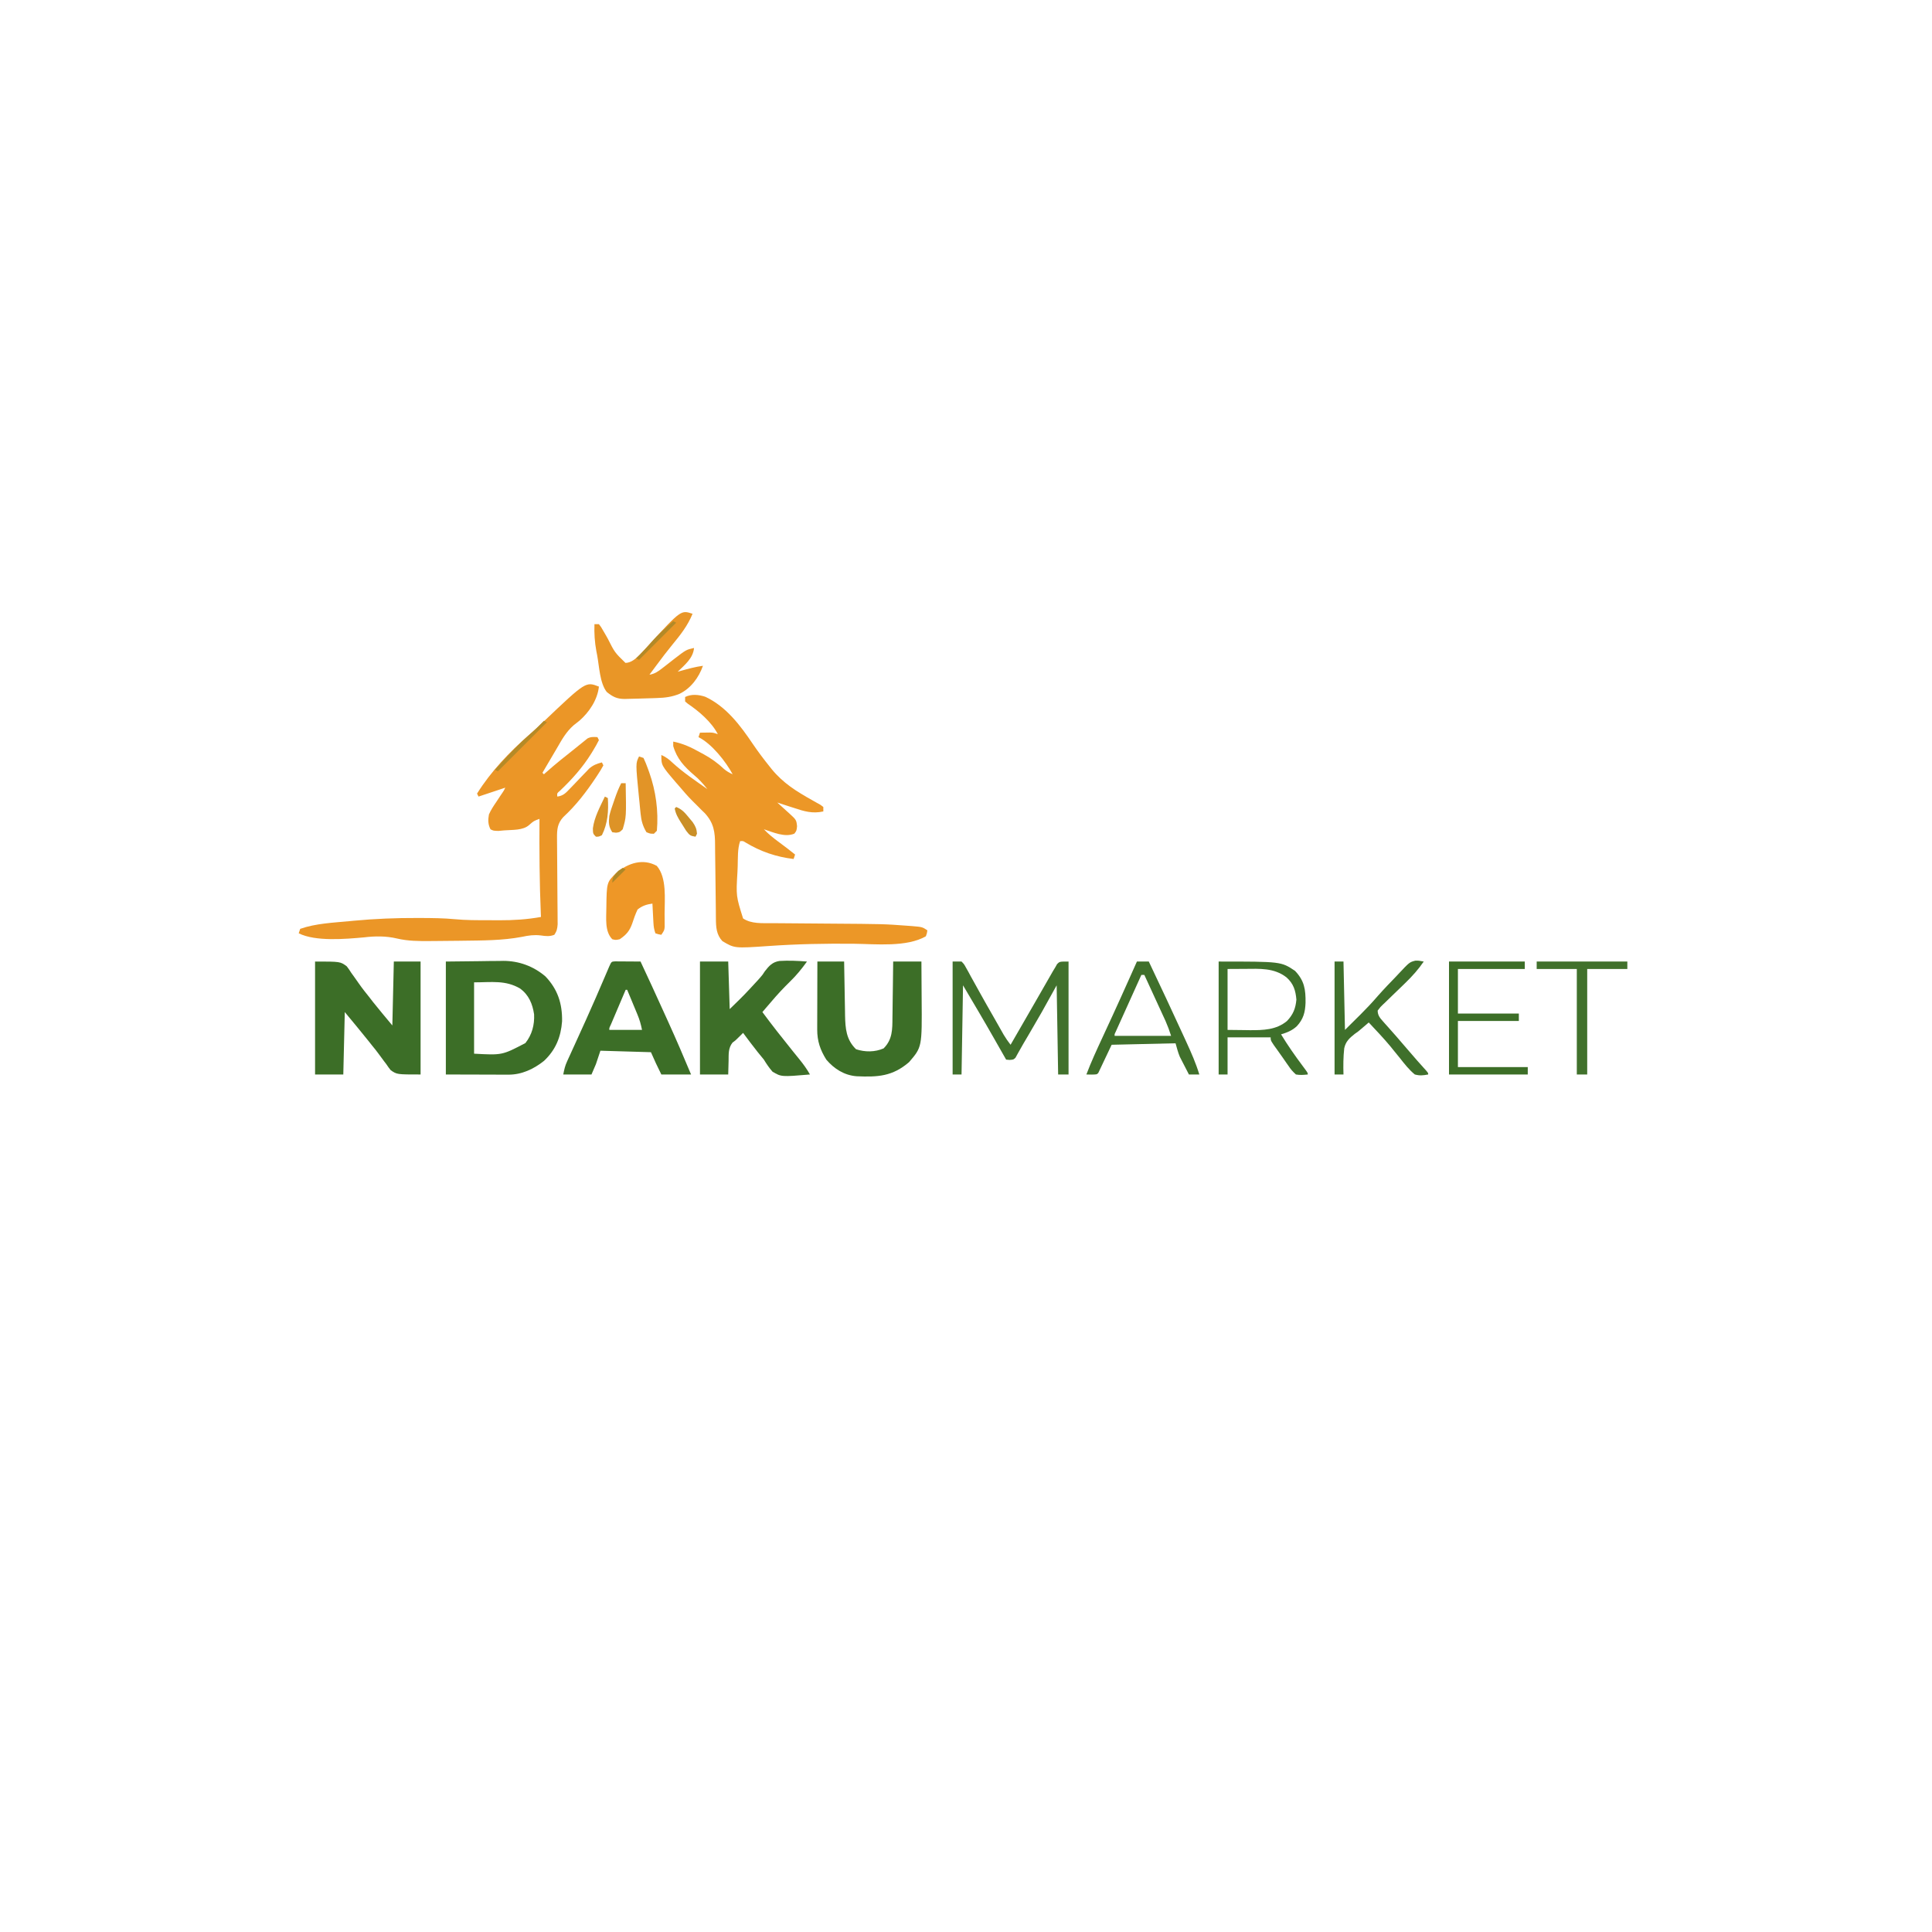<?xml version="1.0" encoding="UTF-8"?>
<svg version="1.1" xmlns="http://www.w3.org/2000/svg" width="1300" height="1300">
<path d="M0 0 C14.055 6.461 23.695 19.327 32.11 31.822 C35.612 36.973 39.316 41.911 43.223 46.762 C43.733 47.404 44.243 48.046 44.768 48.707 C52.48 58.146 61.539 63.781 72.105 69.656 C73.062 70.202 74.018 70.747 75.004 71.309 C75.875 71.793 76.745 72.277 77.643 72.776 C78.267 73.246 78.892 73.715 79.535 74.199 C79.535 75.189 79.535 76.179 79.535 77.199 C72.112 78.832 66.645 77.124 59.535 74.762 C58.474 74.423 57.413 74.085 56.32 73.736 C53.72 72.905 51.126 72.059 48.535 71.199 C49.39 71.97 50.244 72.741 51.125 73.535 C52.241 74.548 53.357 75.561 54.473 76.574 C55.319 77.336 55.319 77.336 56.182 78.113 C61.392 82.856 61.392 82.856 61.848 87.137 C61.535 90.199 61.535 90.199 60.035 92.137 C53.663 94.845 45.766 91.229 39.535 89.199 C42.6 92.433 45.888 95.059 49.473 97.699 C53.22 100.466 56.916 103.267 60.535 106.199 C60.04 107.684 60.04 107.684 59.535 109.199 C47.8 107.783 37.375 104.227 27.242 98.117 C25.565 97.041 25.565 97.041 23.535 97.199 C21.735 102.6 22.101 108.418 21.91 114.074 C21.859 115.335 21.807 116.596 21.754 117.895 C20.795 134.084 20.795 134.084 25.535 149.199 C31.103 152.911 38.213 152.349 44.742 152.373 C45.52 152.379 46.299 152.386 47.101 152.393 C48.782 152.407 50.462 152.419 52.143 152.429 C54.831 152.446 57.518 152.469 60.206 152.494 C67.845 152.564 75.485 152.624 83.125 152.676 C120.274 152.936 120.274 152.936 136.043 154.109 C137.092 154.186 138.142 154.262 139.223 154.341 C146.142 154.937 146.142 154.937 149.535 157.199 C149.285 159.098 149.285 159.098 148.535 161.199 C135.638 168.663 114.78 166.403 100.452 166.236 C81.084 166.02 61.888 166.399 42.57 167.762 C19.78 169.324 19.78 169.324 11.598 164.449 C7.55 160.033 7.285 155.039 7.251 149.251 C7.241 148.25 7.241 148.25 7.23 147.228 C7.216 145.788 7.205 144.347 7.198 142.907 C7.183 140.618 7.152 138.33 7.115 136.042 C7.011 129.538 6.914 123.035 6.883 116.531 C6.863 112.542 6.804 108.555 6.721 104.567 C6.696 103.057 6.686 101.547 6.69 100.037 C6.71 91.144 5.923 84.966 -0.358 78.224 C-1.054 77.556 -1.749 76.888 -2.465 76.199 C-3.18 75.471 -3.895 74.743 -4.632 73.993 C-5.92 72.689 -7.222 71.397 -8.535 70.117 C-11.702 66.97 -14.581 63.604 -17.465 60.199 C-18.234 59.319 -19.004 58.438 -19.797 57.531 C-29.465 46.208 -29.465 46.208 -29.465 39.199 C-26.381 40.578 -24.268 42.178 -21.84 44.512 C-14.612 51.105 -6.443 56.563 1.535 62.199 C-1.253 58.755 -3.9 55.636 -7.34 52.824 C-14.038 47.063 -18.985 41.806 -21.465 33.199 C-21.465 32.209 -21.465 31.219 -21.465 30.199 C-14.76 31.542 -9.411 34.058 -3.465 37.387 C-2.614 37.844 -1.763 38.301 -0.887 38.771 C4.211 41.59 8.515 44.668 12.746 48.677 C14.581 50.238 16.345 51.216 18.535 52.199 C13.812 43.528 4.552 31.708 -4.465 27.199 C-4.135 26.209 -3.805 25.219 -3.465 24.199 C-2.027 24.172 -0.59 24.153 0.848 24.137 C2.048 24.119 2.048 24.119 3.273 24.102 C5.535 24.199 5.535 24.199 8.535 25.199 C4.304 16.985 -4.123 9.817 -11.703 4.684 C-12.284 4.194 -12.866 3.704 -13.465 3.199 C-13.465 2.209 -13.465 1.219 -13.465 0.199 C-9.237 -1.915 -4.403 -1.431 0 0 Z " fill="#EC9727" transform="translate(474.465,468.801)"/>
<path d="M0 0 C-0.944 8.839 -6.525 17.236 -13.188 23 C-14.45 24.011 -15.719 25.013 -17 26 C-21.938 30.35 -24.761 35.354 -28 41 C-29.326 43.26 -30.656 45.516 -31.988 47.772 C-33.997 51.179 -35.998 54.59 -38 58 C-37.67 58.33 -37.34 58.66 -37 59 C-36.597 58.634 -36.193 58.268 -35.777 57.891 C-29.298 52.113 -22.514 46.724 -15.7 41.349 C-14.266 40.211 -12.846 39.055 -11.43 37.895 C-10.413 37.08 -10.413 37.08 -9.375 36.25 C-8.551 35.577 -8.551 35.577 -7.711 34.891 C-5.414 33.695 -3.549 33.843 -1 34 C-0.67 34.66 -0.34 35.32 0 36 C-1.211 38.406 -2.469 40.649 -3.875 42.938 C-4.492 43.949 -4.492 43.949 -5.121 44.981 C-10.995 54.417 -18.089 62.355 -26.129 70.004 C-28.228 71.787 -28.228 71.787 -28 74 C-23.955 73.47 -22.197 71.494 -19.445 68.598 C-18.583 67.708 -17.721 66.817 -16.832 65.9 C-15.033 64.014 -13.236 62.126 -11.441 60.236 C-10.144 58.899 -10.144 58.899 -8.82 57.535 C-7.649 56.304 -7.649 56.304 -6.454 55.047 C-3.729 52.774 -1.406 51.904 2 51 C2.33 51.66 2.66 52.32 3 53 C1.806 55.201 0.57 57.233 -0.812 59.312 C-1.221 59.935 -1.63 60.557 -2.051 61.198 C-8.513 70.908 -15.367 79.833 -23.969 87.781 C-27.889 92.064 -28.245 96.077 -28.195 101.746 C-28.192 102.404 -28.189 103.061 -28.186 103.739 C-28.179 105.159 -28.167 106.579 -28.15 108 C-28.125 110.249 -28.112 112.497 -28.102 114.746 C-28.079 119.518 -28.041 124.29 -28 129.062 C-27.953 134.597 -27.912 140.132 -27.888 145.667 C-27.875 147.88 -27.85 150.094 -27.825 152.307 C-27.817 153.666 -27.811 155.024 -27.805 156.383 C-27.794 157.567 -27.784 158.751 -27.773 159.971 C-27.994 162.917 -28.347 164.577 -30 167 C-33.217 168.267 -35.874 167.914 -39.203 167.426 C-43.584 166.917 -47.404 167.431 -51.688 168.375 C-64.987 170.896 -78.506 170.82 -92 171 C-92.766 171.011 -93.533 171.022 -94.322 171.033 C-99.172 171.101 -104.021 171.148 -108.871 171.174 C-110.439 171.183 -112.006 171.194 -113.574 171.209 C-121.182 171.271 -128.504 171.247 -135.956 169.483 C-143.229 167.764 -150.684 167.832 -158.047 168.734 C-170.499 169.854 -190.676 171.662 -202 166 C-201.67 165.01 -201.34 164.02 -201 163 C-190.603 159.348 -178.661 158.849 -167.75 157.812 C-166.854 157.726 -165.958 157.639 -165.036 157.549 C-150.725 156.192 -136.497 155.64 -122.125 155.688 C-121.245 155.69 -120.365 155.693 -119.458 155.695 C-111.948 155.733 -104.465 155.794 -96.984 156.508 C-89.543 157.217 -82.098 157.186 -74.628 157.185 C-72.136 157.187 -69.644 157.206 -67.152 157.225 C-57.568 157.257 -48.458 156.705 -39 155 C-39.03 154.315 -39.061 153.631 -39.092 152.925 C-40.004 131.608 -40.115 110.333 -40 89 C-43.843 90.392 -43.843 90.392 -46.875 93.062 C-51.081 96.898 -58.251 96.286 -63.75 96.75 C-65.044 96.869 -66.338 96.987 -67.672 97.109 C-71 97 -71 97 -72.953 96.016 C-74.679 92.692 -74.674 89.589 -74 86 C-72.669 82.98 -70.929 80.339 -69.062 77.625 C-68.137 76.221 -67.211 74.818 -66.285 73.414 C-65.871 72.805 -65.458 72.196 -65.031 71.569 C-63.935 69.968 -63.935 69.968 -63 68 C-68.94 69.98 -74.88 71.96 -81 74 C-81.33 73.34 -81.66 72.68 -82 72 C-72.912 57.38 -60.177 43.948 -47.211 32.691 C-43.782 29.71 -40.459 26.639 -37.167 23.508 C-8.813 -3.458 -8.813 -3.458 0 0 Z " fill="#EB9627" transform="translate(403,462)"/>
<path d="M0 0 C17 0 17 0 21.336 3.227 C22.913 5.333 22.913 5.333 24.375 7.625 C25.215 8.782 25.215 8.782 26.071 9.962 C27.21 11.533 28.328 13.119 29.423 14.721 C31.719 18.038 34.231 21.164 36.75 24.312 C37.529 25.319 38.307 26.326 39.109 27.363 C43.313 32.651 47.676 37.811 52 43 C52.33 28.81 52.66 14.62 53 0 C58.94 0 64.88 0 71 0 C71 25.08 71 50.16 71 76 C55 76 55 76 50.875 73.07 C49.379 71.176 49.379 71.176 48 69.125 C47.472 68.434 46.944 67.743 46.4 67.031 C45.358 65.66 44.335 64.273 43.335 62.871 C41.673 60.541 39.879 58.336 38.062 56.125 C37.466 55.367 36.869 54.609 36.254 53.828 C30.928 47.145 25.44 40.59 20 34 C19.67 47.86 19.34 61.72 19 76 C12.73 76 6.46 76 0 76 C0 50.92 0 25.84 0 0 Z " fill="#3C6E27" transform="translate(212,647)"/>
<path d="M0 0 C11.292 -0.124 11.292 -0.124 22.812 -0.25 C26.343 -0.305 26.343 -0.305 29.945 -0.36 C31.845 -0.372 33.745 -0.382 35.645 -0.391 C36.603 -0.411 37.562 -0.432 38.549 -0.453 C49.153 -0.458 58.888 3.097 67 10 C75.283 18.686 78.404 28.303 78.207 40.227 C77.415 50.833 73.873 59.45 66.082 66.812 C59.224 72.288 51.084 76.137 42.231 76.114 C41.278 76.113 40.324 76.113 39.341 76.113 C37.85 76.105 37.85 76.105 36.328 76.098 C35.408 76.097 34.488 76.096 33.541 76.095 C30.11 76.089 26.68 76.075 23.25 76.062 C15.578 76.042 7.905 76.021 0 76 C0 50.92 0 25.84 0 0 Z M19 14 C19 29.84 19 45.68 19 62 C37.879 63.037 37.879 63.037 53.527 54.855 C57.975 49.252 59.724 42.596 59.379 35.516 C58.32 28.488 55.825 22.48 50.008 18.184 C40.139 12.366 30.779 14 19 14 Z " fill="#3C6E27" transform="translate(300,647)"/>
<path d="M0 0 C6.27 0 12.54 0 19 0 C19.33 10.56 19.66 21.12 20 32 C29.705 22.569 29.705 22.569 38.875 12.625 C39.396 12.04 39.917 11.455 40.453 10.852 C42.094 8.951 42.094 8.951 43.672 6.523 C46.485 2.888 48.741 0.36 53.457 -0.391 C59.651 -0.78 65.819 -0.495 72 0 C68.487 4.877 64.904 9.316 60.562 13.5 C56.141 17.82 51.988 22.278 48 27 C46.855 28.334 45.709 29.667 44.562 31 C43.717 31.99 42.871 32.98 42 34 C48.548 42.849 55.359 51.498 62.273 60.062 C62.812 60.731 63.351 61.399 63.906 62.088 C64.944 63.373 65.984 64.657 67.028 65.938 C69.635 69.167 71.966 72.365 74 76 C54.762 77.627 54.762 77.627 48.816 74.125 C46.552 71.542 44.783 68.933 43 66 C41.624 64.276 40.228 62.567 38.812 60.875 C35.467 56.638 32.204 52.344 29 48 C28.258 48.742 27.515 49.485 26.75 50.25 C24 53 24 53 21.875 54.562 C18.979 58.327 19.326 62.127 19.25 66.75 C19.168 69.802 19.085 72.855 19 76 C12.73 76 6.46 76 0 76 C0 50.92 0 25.84 0 0 Z " fill="#3D6E28" transform="translate(471,647)"/>
<path d="M0 0 C5.94 0 11.88 0 18 0 C18.02 1.286 18.04 2.572 18.06 3.896 C18.137 8.699 18.225 13.502 18.317 18.304 C18.355 20.377 18.39 22.45 18.422 24.522 C18.468 27.514 18.526 30.505 18.586 33.496 C18.597 34.412 18.609 35.328 18.621 36.272 C18.822 45.192 19.403 52.564 26 59 C32.046 61.015 38.734 60.994 44.562 58.438 C50.579 52.421 50.462 45.653 50.512 37.598 C50.53 36.52 50.548 35.442 50.566 34.332 C50.62 30.909 50.654 27.486 50.688 24.062 C50.721 21.734 50.755 19.405 50.791 17.076 C50.876 11.384 50.943 5.692 51 0 C57.27 0 63.54 0 70 0 C70.046 6.189 70.086 12.378 70.11 18.567 C70.12 20.668 70.133 22.768 70.151 24.869 C70.415 57.545 70.415 57.545 61.688 67.688 C50.573 77.251 40.731 77.822 26.387 77.191 C18.093 76.527 11.34 72.266 6 66 C1.895 59.465 -0.133 53.48 -0.114 45.751 C-0.113 44.22 -0.113 44.22 -0.113 42.658 C-0.108 41.568 -0.103 40.478 -0.098 39.355 C-0.096 38.231 -0.095 37.106 -0.093 35.947 C-0.088 32.36 -0.075 28.774 -0.062 25.188 C-0.057 22.753 -0.053 20.319 -0.049 17.885 C-0.038 11.923 -0.021 5.962 0 0 Z " fill="#3C6E27" transform="translate(550,647)"/>
<path d="M0 0 C1.186 0.008 1.186 0.008 2.396 0.016 C3.677 0.021 3.677 0.021 4.984 0.026 C5.882 0.034 6.78 0.042 7.705 0.051 C8.607 0.056 9.508 0.06 10.437 0.065 C12.672 0.077 14.907 0.093 17.142 0.114 C22.299 11.084 27.349 22.102 32.349 33.146 C33.572 35.847 34.8 38.547 36.027 41.246 C41.263 52.791 46.27 64.41 51.142 76.114 C44.542 76.114 37.942 76.114 31.142 76.114 C28.675 71.178 26.316 66.185 24.142 61.114 C12.922 60.784 1.702 60.454 -9.858 60.114 C-10.848 63.084 -11.838 66.054 -12.858 69.114 C-13.848 71.424 -14.838 73.734 -15.858 76.114 C-22.128 76.114 -28.398 76.114 -34.858 76.114 C-34.162 72.636 -33.696 70.408 -32.298 67.35 C-31.82 66.293 -31.82 66.293 -31.332 65.215 C-30.985 64.461 -30.637 63.707 -30.28 62.93 C-29.916 62.129 -29.553 61.329 -29.179 60.504 C-28.398 58.785 -27.615 57.067 -26.83 55.35 C-24.772 50.849 -22.731 46.341 -20.69 41.832 C-20.28 40.928 -19.87 40.024 -19.448 39.092 C-15.063 29.394 -10.838 19.627 -6.656 9.84 C-6.164 8.694 -5.673 7.548 -5.166 6.367 C-4.741 5.37 -4.317 4.373 -3.879 3.346 C-2.416 0.148 -2.416 0.148 0 0 Z M7.142 19.114 C5.573 22.797 4.007 26.482 2.443 30.167 C1.91 31.421 1.376 32.676 0.842 33.93 C0.076 35.729 -0.688 37.528 -1.451 39.328 C-1.912 40.412 -2.373 41.496 -2.848 42.613 C-3.92 44.819 -3.92 44.819 -3.858 46.114 C3.402 46.114 10.662 46.114 18.142 46.114 C17.371 42.257 16.555 39.374 15.076 35.813 C14.673 34.836 14.27 33.86 13.855 32.854 C13.434 31.846 13.013 30.839 12.58 29.801 C12.155 28.774 11.73 27.748 11.293 26.69 C10.247 24.163 9.196 21.637 8.142 19.114 C7.812 19.114 7.482 19.114 7.142 19.114 Z " fill="#3C6E27" transform="translate(413.858,646.886)"/>
<path d="M0 0 C-3.27 8.08 -8.235 14.297 -13.707 20.949 C-17.184 25.183 -20.478 29.544 -23.75 33.938 C-24.275 34.642 -24.801 35.347 -25.342 36.073 C-26.563 37.714 -27.782 39.357 -29 41 C-25.41 40.386 -23.291 38.922 -20.445 36.691 C-19.152 35.695 -19.152 35.695 -17.832 34.678 C-16.034 33.273 -14.237 31.867 -12.441 30.459 C-4.279 24.176 -4.279 24.176 1 23 C0.387 29.942 -5.261 34.397 -10 39 C-9.276 38.795 -8.551 38.59 -7.805 38.379 C-2.89 37.009 1.933 35.685 7 35 C4.212 42.9 -1.068 50.095 -8.735 53.849 C-13.805 55.944 -18.488 56.531 -23.938 56.688 C-24.754 56.719 -25.57 56.75 -26.411 56.782 C-28.94 56.871 -31.47 56.937 -34 57 C-35.214 57.041 -35.214 57.041 -36.453 57.083 C-38.76 57.158 -41.067 57.209 -43.375 57.25 C-44.07 57.272 -44.764 57.293 -45.48 57.315 C-50.829 57.35 -53.656 55.887 -57.723 52.613 C-62.429 46.669 -62.798 35.19 -64.188 27.875 C-64.367 26.957 -64.546 26.04 -64.73 25.094 C-65.848 19 -66.219 13.192 -66 7 C-65.01 7 -64.02 7 -63 7 C-61.621 8.757 -61.621 8.757 -60.223 11.199 C-59.709 12.079 -59.195 12.959 -58.666 13.865 C-57.872 15.262 -57.872 15.262 -57.062 16.688 C-52.368 26.012 -52.368 26.012 -45.125 33.062 C-41.053 32.943 -37.984 29.968 -35.19 27.221 C-33.206 25.106 -31.256 22.965 -29.312 20.812 C-7.736 -2.579 -7.736 -2.579 0 0 Z " fill="#E99627" transform="translate(466,413)"/>
<path d="M0 0 C1.98 0 3.96 0 6 0 C7.712 1.759 7.712 1.759 9.086 4.266 C9.617 5.206 10.147 6.146 10.694 7.114 C11.249 8.149 11.803 9.184 12.375 10.25 C12.966 11.308 13.558 12.366 14.167 13.456 C15.446 15.745 16.717 18.037 17.978 20.336 C21.125 26.059 24.38 31.721 27.625 37.389 C28.674 39.225 29.716 41.066 30.757 42.907 C31.398 44.036 32.039 45.165 32.699 46.328 C33.265 47.327 33.83 48.327 34.413 49.356 C35.82 51.701 37.312 53.853 39 56 C39.376 55.349 39.752 54.697 40.139 54.026 C40.672 53.102 41.205 52.178 41.754 51.227 C42.654 49.665 42.654 49.665 43.573 48.073 C44.911 45.755 46.249 43.436 47.587 41.119 C50.794 35.564 53.998 30.008 57.188 24.443 C58.216 22.651 59.244 20.859 60.273 19.068 C61.572 16.806 62.868 14.544 64.162 12.28 C64.753 11.252 65.344 10.223 65.953 9.164 C66.47 8.261 66.988 7.358 67.521 6.428 C68.009 5.627 68.497 4.826 69 4 C69.434 3.233 69.868 2.467 70.315 1.677 C72 0 72 0 78 0 C78 25.08 78 50.16 78 76 C75.69 76 73.38 76 71 76 C70.67 56.2 70.34 36.4 70 16 C66.7 21.94 63.4 27.88 60 34 C57.577 38.218 55.147 42.429 52.688 46.625 C52.107 47.621 51.526 48.618 50.928 49.645 C49.808 51.561 48.68 53.473 47.544 55.38 C46.55 57.066 45.582 58.768 44.647 60.487 C44.234 61.221 43.82 61.955 43.395 62.711 C43.049 63.351 42.703 63.991 42.347 64.65 C41 66 41 66 38.35 66.206 C37.575 66.138 36.799 66.07 36 66 C35.583 65.267 35.167 64.534 34.738 63.779 C33.119 60.934 31.499 58.089 29.878 55.246 C29.19 54.038 28.503 52.831 27.817 51.623 C21.019 39.662 14.001 27.848 7 16 C6.67 35.8 6.34 55.6 6 76 C4.02 76 2.04 76 0 76 C0 50.92 0 25.84 0 0 Z " fill="#41712C" transform="translate(641,647)"/>
<path d="M0 0 C6.893 7.938 5.244 22.509 5.25 32.375 C5.268 33.908 5.268 33.908 5.287 35.473 C5.289 36.451 5.291 37.429 5.293 38.438 C5.297 39.315 5.301 40.193 5.305 41.098 C5.062 43.375 5.062 43.375 3.062 46.375 C1.125 46.062 1.125 46.062 -0.938 45.375 C-1.802 42.782 -2.113 41.035 -2.254 38.363 C-2.296 37.606 -2.338 36.849 -2.381 36.068 C-2.42 35.283 -2.459 34.497 -2.5 33.688 C-2.543 32.89 -2.586 32.093 -2.631 31.271 C-2.737 29.306 -2.838 27.341 -2.938 25.375 C-6.917 25.944 -9.778 26.845 -12.938 29.375 C-14.389 32.478 -15.472 35.502 -16.521 38.75 C-18.331 43.867 -20.452 46.273 -24.938 49.375 C-27.625 49.938 -27.625 49.938 -29.938 49.375 C-35.156 44.105 -33.936 35.223 -33.938 28.241 C-33.713 11.075 -33.713 11.075 -27.211 4.676 C-19.302 -1.831 -9.454 -5.23 0 0 Z " fill="#EE9727" transform="translate(441.938,582.625)"/>
<path d="M0 0 C42 0 42 0 51.375 6.25 C57.713 12.89 58.581 18.813 58.473 27.771 C58.211 34.204 57.035 38.709 52.609 43.508 C49.369 46.493 46.137 47.721 42 49 C46.465 56.33 51.301 63.269 56.443 70.135 C60 74.903 60 74.903 60 76 C57.085 76.291 54.846 76.492 52 76 C49.809 73.995 48.523 72.534 46.938 70.125 C46.522 69.539 46.106 68.952 45.678 68.348 C44.836 67.154 44.004 65.951 43.184 64.741 C42.09 63.132 40.951 61.555 39.809 59.98 C35 53.346 35 53.346 35 51 C25.43 51 15.86 51 6 51 C6 59.25 6 67.5 6 76 C4.02 76 2.04 76 0 76 C0 50.92 0 25.84 0 0 Z M6 5 C6 18.53 6 32.06 6 46 C9.754 46.041 13.508 46.083 17.375 46.125 C18.537 46.143 19.699 46.161 20.896 46.18 C29.973 46.228 38.756 46.037 46 40 C50.144 35.626 51.759 31.601 52.312 25.625 C51.775 19.395 50.37 14.874 45.625 10.625 C37.255 4.163 27.671 4.86 17.562 4.938 C11.839 4.968 11.839 4.968 6 5 Z " fill="#3E702A" transform="translate(820,647)"/>
<path d="M0 0 C2.64 0 5.28 0 8 0 C15.866 16.602 23.703 33.219 31.337 49.929 C31.981 51.338 32.627 52.747 33.275 54.155 C36.571 61.329 39.704 68.433 42 76 C39.69 76 37.38 76 35 76 C33.867 73.816 32.744 71.628 31.625 69.438 C31.308 68.828 30.991 68.219 30.664 67.592 C30.355 66.983 30.045 66.374 29.727 65.746 C29.444 65.196 29.161 64.646 28.87 64.08 C27.645 61.151 26.872 58.052 26 55 C11.81 55.33 -2.38 55.66 -17 56 C-19.97 62.27 -22.94 68.54 -26 75 C-27 76 -27 76 -30.562 76.062 C-31.697 76.042 -32.831 76.021 -34 76 C-30.795 67.51 -26.987 59.312 -23.173 51.084 C-21.279 46.996 -19.393 42.905 -17.508 38.812 C-17.129 37.99 -16.75 37.168 -16.359 36.32 C-12.668 28.299 -9.041 20.249 -5.438 12.188 C-5.016 11.244 -5.016 11.244 -4.585 10.282 C-3.054 6.855 -1.526 3.428 0 0 Z M3 9 C0.434 14.677 -2.129 20.356 -4.69 26.035 C-5.563 27.968 -6.436 29.902 -7.31 31.835 C-8.562 34.606 -9.813 37.379 -11.062 40.152 C-11.456 41.022 -11.85 41.892 -12.256 42.788 C-12.616 43.589 -12.976 44.39 -13.348 45.215 C-13.667 45.923 -13.987 46.631 -14.317 47.361 C-15.064 48.858 -15.064 48.858 -15 50 C-2.46 50 10.08 50 23 50 C21.324 44.947 21.324 44.947 19.304 40.106 C18.984 39.406 18.664 38.705 18.334 37.984 C17.994 37.249 17.655 36.515 17.305 35.758 C16.952 34.989 16.6 34.221 16.237 33.429 C15.119 30.993 13.997 28.559 12.875 26.125 C12.113 24.466 11.351 22.807 10.59 21.148 C8.73 17.097 6.866 13.048 5 9 C4.34 9 3.68 9 3 9 Z " fill="#40702B" transform="translate(765,647)"/>
<path d="M0 0 C1.98 0 3.96 0 6 0 C6.33 15.18 6.66 30.36 7 46 C9.661 43.36 12.321 40.72 15.062 38 C15.886 37.185 16.71 36.371 17.559 35.531 C21.574 31.531 25.404 27.447 29.104 23.156 C33.077 18.638 37.249 14.317 41.438 10 C41.89 9.516 42.343 9.032 42.809 8.533 C50.418 0.402 50.418 0.402 54.442 -0.621 C56.66 -0.625 56.66 -0.625 60 0 C56.414 5.242 52.444 9.694 47.91 14.109 C47.359 14.648 46.807 15.186 46.239 15.74 C43.926 17.988 41.608 20.229 39.276 22.457 C37.56 24.101 35.859 25.76 34.16 27.422 C33.627 27.923 33.094 28.424 32.544 28.94 C30.901 30.503 30.901 30.503 29 33 C29.029 36.149 30.471 37.886 32.52 40.18 C33.041 40.772 33.563 41.364 34.101 41.974 C34.666 42.601 35.231 43.229 35.812 43.875 C37 45.218 38.188 46.562 39.375 47.906 C39.98 48.587 40.584 49.267 41.207 49.969 C43.946 53.072 46.629 56.223 49.312 59.375 C53.364 64.122 57.473 68.808 61.672 73.426 C63 75 63 75 63 76 C59.397 76.639 57.474 76.907 54 76 C50.105 72.797 47.109 68.952 44 65 C42.544 63.207 41.085 61.415 39.625 59.625 C38.907 58.734 38.189 57.844 37.449 56.926 C32.846 51.426 27.91 46.225 23 41 C21.364 42.358 19.738 43.728 18.152 45.145 C16 47 16 47 13.566 48.699 C10.04 51.481 7.456 53.815 6.506 58.363 C5.847 64.23 5.822 70.104 6 76 C4.02 76 2.04 76 0 76 C0 50.92 0 25.84 0 0 Z " fill="#3F702B" transform="translate(898,647)"/>
<path d="M0 0 C16.83 0 33.66 0 51 0 C51 1.65 51 3.3 51 5 C36.15 5 21.3 5 6 5 C6 14.9 6 24.8 6 35 C19.53 35 33.06 35 47 35 C47 36.65 47 38.3 47 40 C33.47 40 19.94 40 6 40 C6 50.23 6 60.46 6 71 C21.51 71 37.02 71 53 71 C53 72.65 53 74.3 53 76 C35.51 76 18.02 76 0 76 C0 50.92 0 25.84 0 0 Z " fill="#3C6E27" transform="translate(975,647)"/>
<path d="M0 0 C20.13 0 40.26 0 61 0 C61 1.65 61 3.3 61 5 C52.09 5 43.18 5 34 5 C34 28.43 34 51.86 34 76 C31.69 76 29.38 76 27 76 C27 52.57 27 29.14 27 5 C18.09 5 9.18 5 0 5 C0 3.35 0 1.7 0 0 Z " fill="#41712C" transform="translate(1034,647)"/>
<path d="M0 0 C0.99 0.33 1.98 0.66 3 1 C4.172 3.506 5.149 5.901 6.062 8.5 C6.326 9.232 6.59 9.964 6.862 10.718 C11.303 23.269 13.158 36.671 12 50 C11.34 50.66 10.68 51.32 10 52 C7.562 52 7.562 52 5 51 C2.512 46.866 1.53 43.333 1.051 38.562 C0.925 37.337 0.799 36.111 0.67 34.848 C0.552 33.578 0.434 32.308 0.312 31 C0.183 29.761 0.053 28.522 -0.08 27.246 C-2.31 4.619 -2.31 4.619 0 0 Z " fill="#E29427" transform="translate(430,509)"/>
<path d="M0 0 C0.99 0 1.98 0 3 0 C3.428 22.741 3.428 22.741 1 31 C-1 33 -1 33 -3.5 33.312 C-4.325 33.209 -5.15 33.106 -6 33 C-8.507 29.239 -8.48 26.35 -8 22 C-7.25 18.836 -6.221 15.809 -5.125 12.75 C-4.856 11.961 -4.586 11.172 -4.309 10.359 C-3.066 6.772 -1.75 3.375 0 0 Z " fill="#DD9327" transform="translate(418,527)"/>
<path d="M0 0 C0.66 0.33 1.32 0.66 2 1 C2.562 9.672 1.965 18.107 -2 26 C-4.016 26.988 -4.016 26.988 -6 27 C-8 25 -8 25 -8.062 21.375 C-7.094 13.811 -3.21 6.83 0 0 Z " fill="#D89227" transform="translate(407,536)"/>
<path d="M0 0 C3.962 1.55 6.024 4.059 8.688 7.312 C9.475 8.257 10.263 9.202 11.074 10.176 C12.974 12.962 13.753 14.668 14 18 C13.67 18.66 13.34 19.32 13 20 C9.416 19.399 9.073 19.095 6.676 15.98 C5.876 14.724 5.088 13.459 4.312 12.188 C3.91 11.558 3.507 10.928 3.092 10.279 C1.188 7.24 -0.391 4.549 -1 1 C-0.67 0.67 -0.34 0.34 0 0 Z " fill="#CA8F27" transform="translate(455,543)"/>
<path d="M0 0 C0.66 0.33 1.32 0.66 2 1 C-8.89 11.89 -19.78 22.78 -31 34 C-31.66 33.67 -32.32 33.34 -33 33 C-24.979 24.153 -16.968 15.472 -7.898 7.676 C-5.136 5.237 -2.573 2.637 0 0 Z " fill="#B58A27" transform="translate(366,485)"/>
<path d="M0 0 C0.66 0.33 1.32 0.66 2 1 C-6.25 9.25 -14.5 17.5 -23 26 C-23.66 25.67 -24.32 25.34 -25 25 C-24.576 24.587 -24.152 24.175 -23.715 23.75 C-20.582 20.666 -17.58 17.552 -14.75 14.188 C-10.284 8.986 -5.131 4.528 0 0 Z " fill="#B38927" transform="translate(453,418)"/>
<path d="M0 0 C0.66 0.33 1.32 0.66 2 1 C-0.97 3.97 -3.94 6.94 -7 10 C-7 6.044 -5.595 4.891 -3 2 C-2.01 1.34 -1.02 0.68 0 0 Z " fill="#AF8827" transform="translate(419,584)"/>
</svg>
